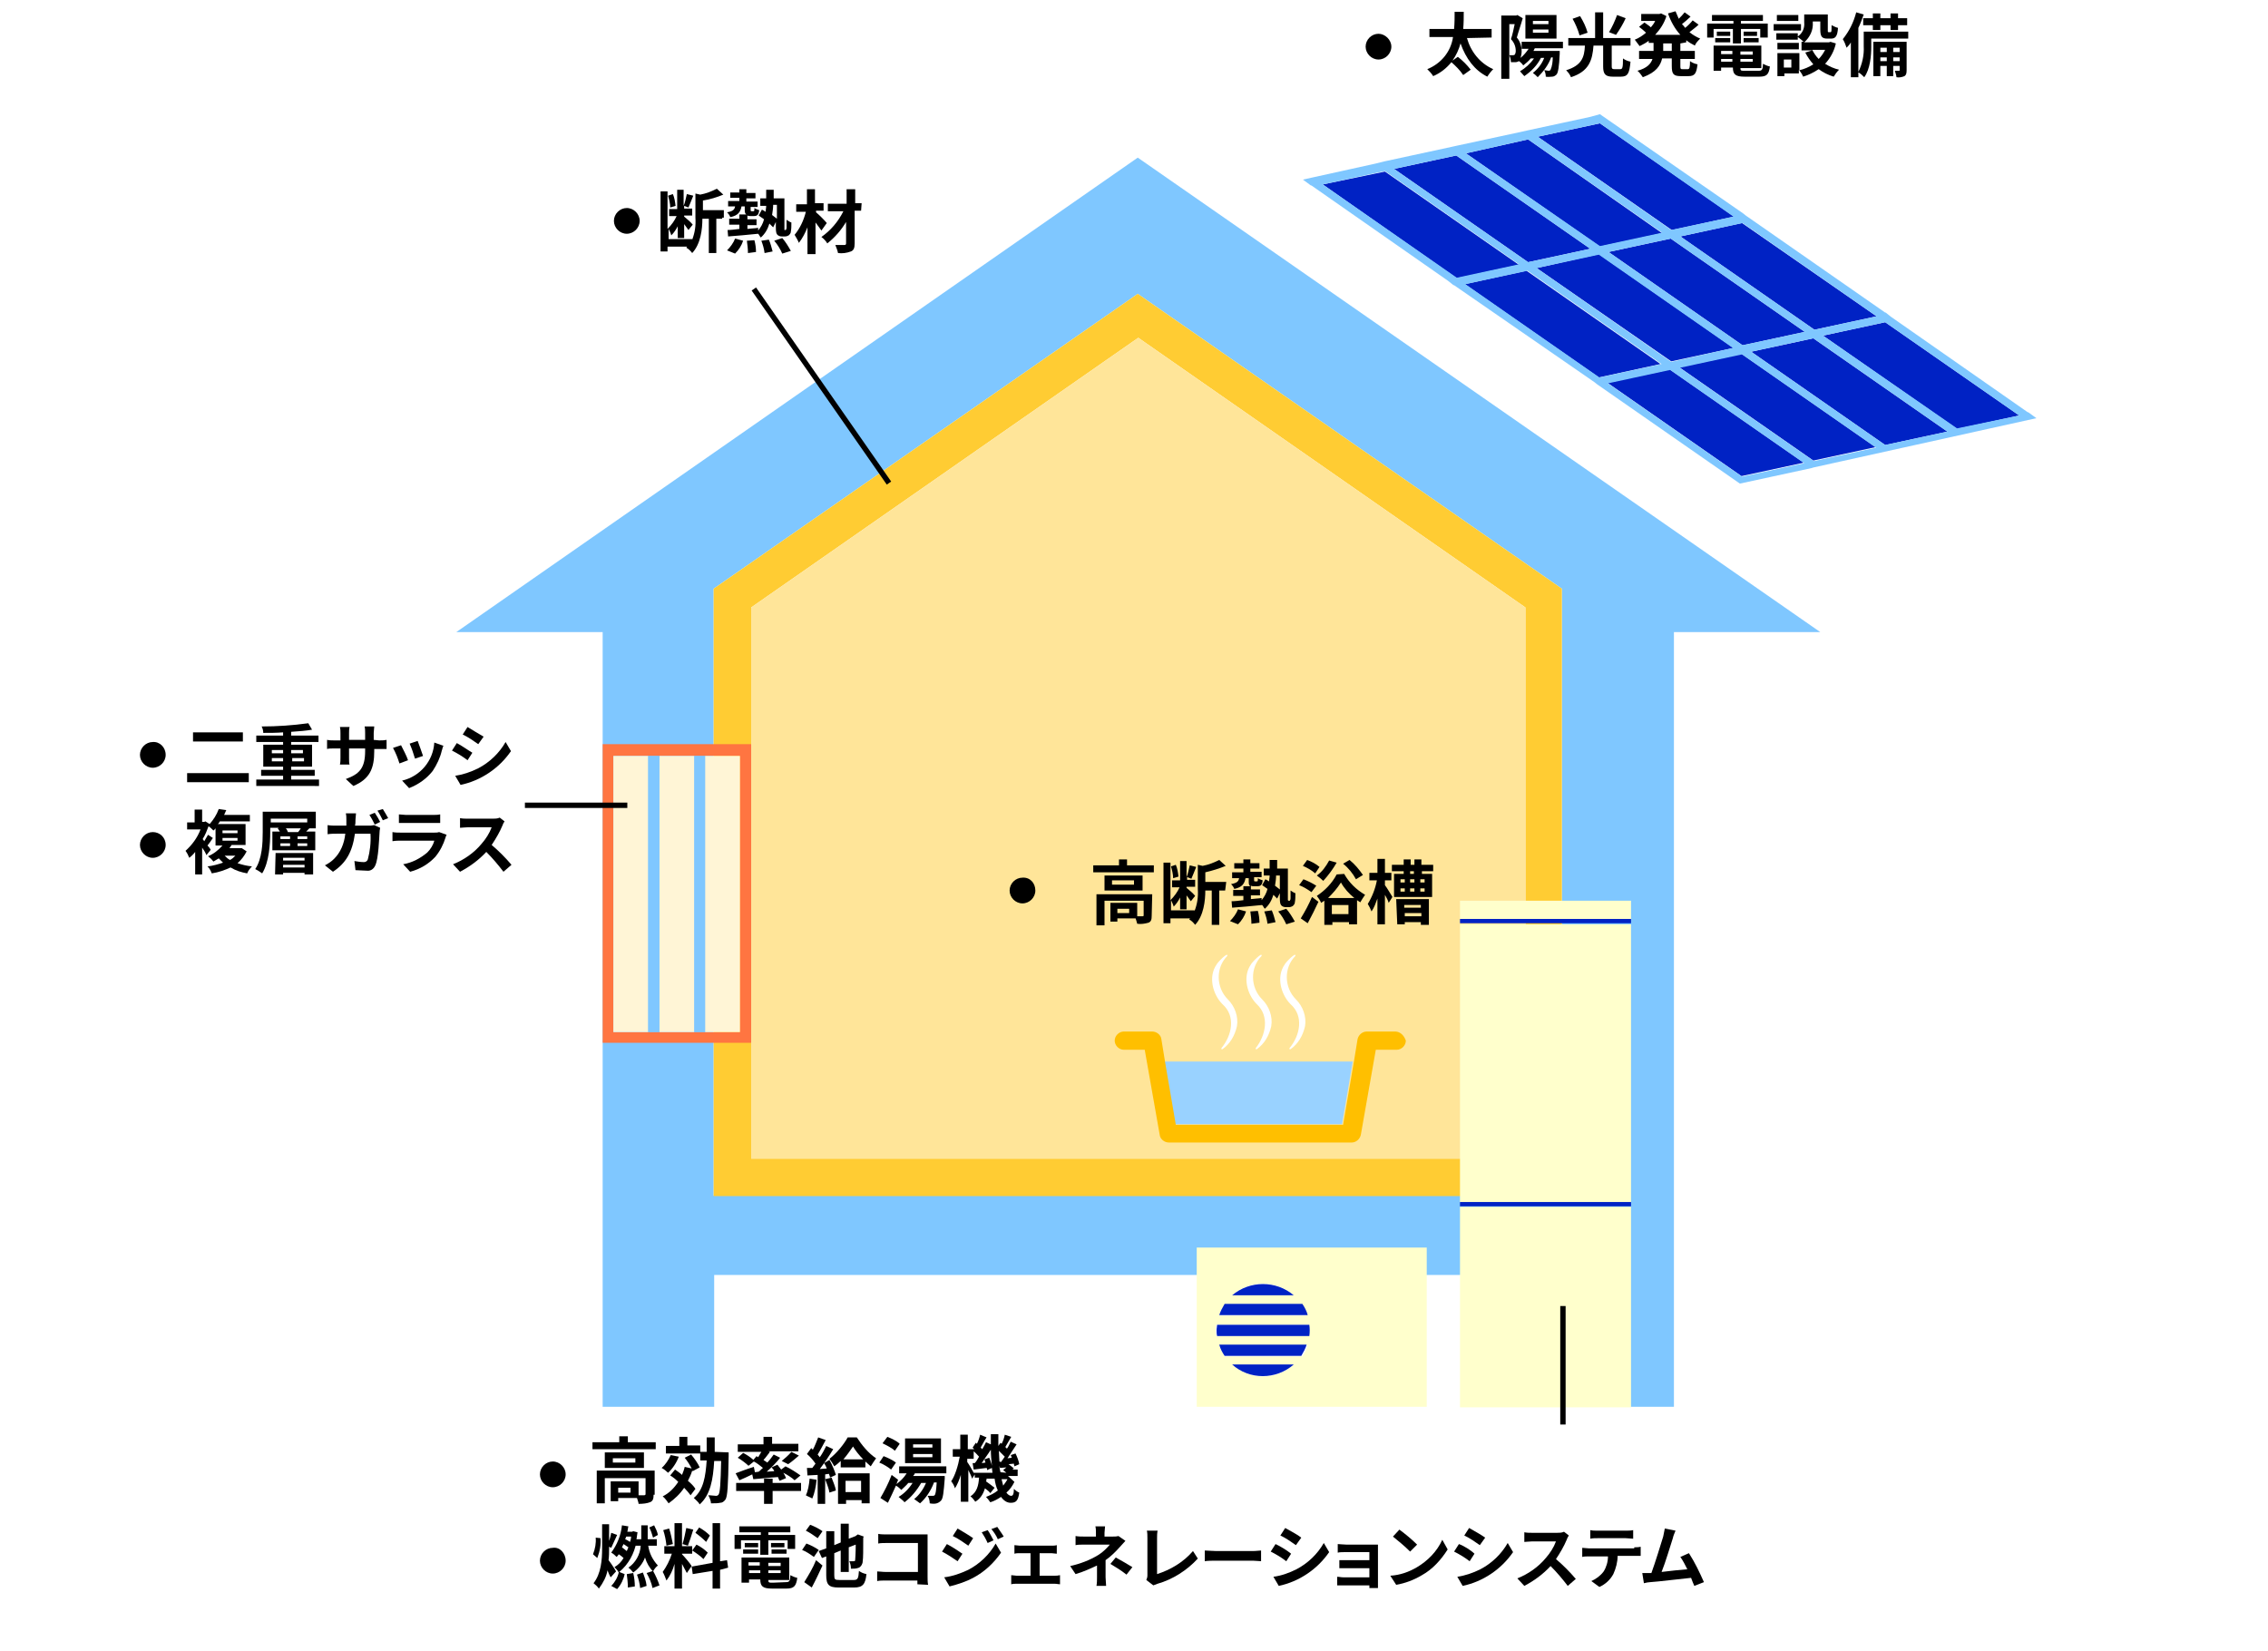 <?xml version="1.0" encoding="utf-8"?>
<!-- Generator: Adobe Illustrator 26.5.0, SVG Export Plug-In . SVG Version: 6.00 Build 0)  -->
<svg version="1.1" id="レイヤー_1" xmlns="http://www.w3.org/2000/svg" xmlns:xlink="http://www.w3.org/1999/xlink" x="0px"
	 y="0px" viewBox="0 0 423 308" style="enable-background:new 0 0 423 308;" xml:space="preserve">
<style type="text/css">
	.st0{fill:#FFFFFF;}
	.st1{fill:#7FC7FF;}
	.st2{fill:#FFCC33;}
	.st3{fill:#FFE599;}
	.st4{fill:#FF7541;}
	.st5{fill:#FFF5D6;}
	.st6{fill:#99D2FF;}
	.st7{clip-path:url(#SVGID_00000000928208638419750520000002329519006644655244_);}
	.st8{fill:#FFBF00;}
	.st9{fill:#FFFFCC;}
	.st10{fill:#0022C4;}
	.st11{clip-path:url(#SVGID_00000031172226378508407580000014452206148460864443_);}
	.st12{fill:none;stroke:#000000;stroke-miterlimit:10;}
</style>
<rect id="長方形_1133" y="0" class="st0" width="423" height="308"/>
<path id="パス_7406" class="st1" d="M212.2,29.4L85.1,117.9h27.3v144.5h20.8v-24.6h158.2v24.6h20.8V117.9h27.3L212.2,29.4z
	 M291.5,223H133.1V109.8l79.1-55l79.1,55V223H291.5z"/>
<path id="パス_7407" class="st2" d="M133.1,109.8v113.3h158.2V109.8l-79.1-55L133.1,109.8z M284.4,216.1H140.1V113.3L212.3,63
	l72.2,50.3v102.8H284.4z"/>
<path id="パス_7408" class="st3" d="M140.1,113.3v102.8h144.4V113.3L212.3,63L140.1,113.3z"/>
<path id="パス_7409" class="st4" d="M112.4,194.5h27.7v-55.7h-27.7C112.4,138.8,112.4,194.5,112.4,194.5z M138,192.5h-23.6V141
	H138V192.5z"/>
<rect id="長方形_1120" x="123" y="141" class="st5" width="6.5" height="51.5"/>
<rect id="長方形_1121" x="114.4" y="141" class="st5" width="6.5" height="51.5"/>
<rect id="長方形_1122" x="131.5" y="141" class="st5" width="6.5" height="51.5"/>
<rect id="長方形_1123" x="129.5" y="141" class="st1" width="2" height="51.5"/>
<rect id="長方形_1124" x="120.9" y="141" class="st1" width="2" height="51.5"/>
<path id="パス_7410" class="st6" d="M250.3,209.7l2-11.7H217l2,11.7H250.3z"/>
<g id="グループ_1527">
	<g>
		<g>
			<g>
				<defs>
					<rect id="SVGID_1_" x="26" y="2.3" width="353.9" height="286.2"/>
				</defs>
				<clipPath id="SVGID_00000087407544242204825860000015223534070631203201_">
					<use xlink:href="#SVGID_1_"  style="overflow:visible;"/>
				</clipPath>
				<g id="グループ_1526" style="clip-path:url(#SVGID_00000087407544242204825860000015223534070631203201_);">
					<path id="パス_7411" class="st8" d="M260.2,192.4h-5.3c-0.8,0-1.5,0.6-1.7,1.4l-0.7,4.3l-2,11.7h-31.2l-2-11.7l-0.7-4.3
						c-0.1-0.8-0.9-1.4-1.7-1.4h-5.3c-0.9,0-1.7,0.8-1.7,1.7s0.8,1.7,1.7,1.7l0,0h3.9l2.8,15.9c0.1,0.8,0.9,1.4,1.7,1.4h34.1
						c0.8,0,1.5-0.6,1.7-1.4l2.8-15.9h3.9c0.9,0,1.7-0.8,1.7-1.7C261.9,193.2,261.2,192.4,260.2,192.4L260.2,192.4"/>
					<path id="パス_7412" class="st0" d="M227.8,195.5c0,0.1,0,0.2,0,0.2c0.1,0,0.1,0,0.2,0c1.4-1,2.3-2.5,2.7-4.3
						c0.3-1.8-0.4-3.7-1.7-5c-2.2-2.2-2.3-5.9-0.1-8.1c0.2-0.9-1.9,1.3-2,1.6c-1.6,2.3-0.7,5.6,1.1,7.4
						C230.5,189.5,229.8,193.1,227.8,195.5"/>
					<path id="パス_7413" class="st0" d="M234.2,195.5c0,0.1,0,0.2,0,0.2c0.1,0,0.1,0,0.2,0c1.4-1,2.3-2.5,2.7-4.3
						c0.3-1.8-0.4-3.7-1.7-5c-2.2-2.2-2.3-5.9-0.1-8.1c0.2-0.9-1.9,1.3-2,1.6c-1.6,2.3-0.7,5.6,1.1,7.4
						C236.8,189.5,236.1,193.1,234.2,195.5"/>
					<path id="パス_7414" class="st0" d="M240.5,195.5c0,0.1,0,0.2,0,0.2c0.1,0,0.1,0,0.2,0c1.4-1,2.3-2.5,2.7-4.3
						c0.3-1.8-0.4-3.7-1.7-5c-2.2-2.2-2.3-5.9-0.1-8.1c0.2-0.9-1.9,1.3-2,1.6c-1.6,2.3-0.7,5.6,1.1,7.4
						C243.2,189.5,242.5,193.1,240.5,195.5"/>
				</g>
			</g>
		</g>
	</g>
</g>
<rect id="長方形_1126" x="272.3" y="172.4" class="st9" width="31.9" height="51.9"/>
<rect id="長方形_1127" x="272.3" y="168" class="st9" width="31.9" height="3.5"/>
<rect id="長方形_1128" x="272.3" y="225.1" class="st9" width="31.9" height="37.4"/>
<rect id="長方形_1129" x="272.3" y="224.2" class="st10" width="31.9" height="0.8"/>
<rect id="長方形_1130" x="272.3" y="171.4" class="st10" width="31.9" height="0.8"/>
<g id="グループ_1529">
	<g>
		<g>
			<g>
				<defs>
					<rect id="SVGID_00000174579523440517347710000004288568023305039545_" x="26" y="2.3" width="353.9" height="286.2"/>
				</defs>
				<clipPath id="SVGID_00000154400987656490847190000009711700006376086148_">
					<use xlink:href="#SVGID_00000174579523440517347710000004288568023305039545_"  style="overflow:visible;"/>
				</clipPath>
				<g id="グループ_1528" style="clip-path:url(#SVGID_00000154400987656490847190000009711700006376086148_);">
					<path id="パス_7415" class="st9" d="M223.2,262.4h42.9v-29.7h-42.9L223.2,262.4L223.2,262.4z M244.1,248.1
						c0,0.4,0,0.7-0.1,1.1h-17.2c-0.1-0.7-0.1-1.4,0-2.1H244C244.1,247.4,244.1,247.7,244.1,248.1 M228.4,253
						c-0.4-0.7-0.8-1.4-1-2.1h16.5c-0.2,0.8-0.6,1.5-1,2.1H228.4z M227.4,245.4c0.2-0.8,0.6-1.5,1-2.1h14.3c0.4,0.7,0.8,1.4,1,2.1
						H227.4z M229.8,241.6c3.2-2.9,8.2-2.9,11.5,0H229.8z M229.8,254.5h11.5C238,257.5,233.1,257.5,229.8,254.5"/>
					<path id="パス_7416" class="st10" d="M229.8,254.5c3.2,2.9,8.2,2.9,11.5,0H229.8z"/>
					<path id="パス_7417" class="st10" d="M228.4,243.2c-0.4,0.7-0.8,1.4-1,2.1h16.5c-0.2-0.8-0.6-1.5-1-2.1H228.4z"/>
					<path id="パス_7418" class="st10" d="M227.4,250.8c0.2,0.8,0.6,1.5,1,2.1h14.3c0.4-0.7,0.8-1.4,1-2.1H227.4L227.4,250.8z"/>
					<path id="パス_7419" class="st10" d="M229.8,241.6h11.5C238,238.8,233.1,238.8,229.8,241.6"/>
					<path id="パス_7420" class="st10" d="M226.9,248.1c0,0.4,0,0.7,0.1,1.1h17.2c0.1-0.7,0.1-1.4,0-2.1H227
						C227,247.4,226.9,247.7,226.9,248.1"/>
				</g>
			</g>
		</g>
	</g>
</g>
<path id="パス_7421" class="st10" d="M340,62.6L365,80l11.6-2.5l-25-17.4L340,62.6z"/>
<path id="パス_7422" class="st10" d="M300,47l25,17.4l11.6-2.5l-25-17.4L300,47z"/>
<path id="パス_7423" class="st10" d="M313.4,44.1l25,17.4L350,59l-25.1-17.4L313.4,44.1z"/>
<path id="パス_7424" class="st10" d="M311.7,67.4l11.6-2.5l-25.1-17.5L286.6,50L311.7,67.4z"/>
<path id="パス_7425" class="st10" d="M286.8,25.5l25,17.4l11.6-2.5l-25-17.4L286.8,25.5z"/>
<path id="パス_7426" class="st10" d="M326.6,65.6l25,17.4l11.6-2.5l-25-17.4L326.6,65.6z"/>
<path id="パス_7427" class="st10" d="M324.8,66l-11.6,2.5l25,17.4l11.6-2.5L324.8,66z"/>
<path id="パス_7428" class="st10" d="M273.4,28.6l25,17.4l11.6-2.5L285,26L273.4,28.6z"/>
<path id="パス_7429" class="st10" d="M336.4,86.3l-25-17.4l-11.6,2.5l25,17.4L336.4,86.3z"/>
<path id="パス_7430" class="st10" d="M309.7,67.9l-25-17.4L273.2,53l25,17.4L309.7,67.9z"/>
<path id="パス_7431" class="st10" d="M271.7,51.9l11.6-2.5l-25-17.4l-11.6,2.4L271.7,51.9z"/>
<path id="パス_7432" class="st10" d="M285,48.9l11.6-2.5l-25-17.4L260,31.5L285,48.9z"/>
<path id="パス_7433" class="st1" d="M299.9,71.5l11.6-2.5l25,17.4l-11.6,2.5L299.9,71.5z M313.3,68.6l11.6-2.5l25,17.4L338.3,86
	L313.3,68.6z M326.6,65.6l11.6-2.5l25,17.4L351.6,83L326.6,65.6z M340,62.6l11.6-2.5l25,17.4L365,79.9L340,62.6z M273.3,53l11.6-2.5
	l25,17.4l-11.6,2.5L273.3,53z M286.6,50l11.6-2.5l25,17.4l-11.5,2.6L286.6,50z M300,47l11.6-2.5l25,17.4L325,64.4L300,47z
	 M313.4,44.1l11.6-2.5L350,59l-11.6,2.5L313.4,44.1z M246.7,34.4l11.6-2.5l25,17.4l-11.6,2.5L246.7,34.4z M260,31.5l11.6-2.5
	l25,17.4L285,48.9L260,31.5z M273.4,28.6L285,26l25,17.4l-11.6,2.5L273.4,28.6z M286.8,25.5l11.6-2.5l24.9,17.4l0,0l-11.6,2.5
	L286.8,25.5z M296.6,21.8L285,24.3l-1.8,0.4l-11.6,2.5l-0.9,0.2l-12.5,2.7l0,0l-1.6,0.4l-11.8,2.6l0,0l-1.8,0.4l1.5,1.1h0.1
	l25.5,17.8l1,0.8h0.1l26.2,18.1l0.5,0.4l0,0l26.6,18.5l13.4-2.9l0.3-0.1l41.6-9.2l-1.5-1.1h-0.1l-25.5-17.8l-1-0.8h-0.1l-26-18.1
	l-0.5-0.4l0,0l-26.7-18.5L296.6,21.8z"/>
<g id="グループ_1531">
	<g>
		<g id="グループ_1530">
			<path id="パス_7434" d="M215.2,161.4v1.3h-11.3v-1.3h4.8v-1.1h1.5v1.1H215.2z M214.8,170.8c0,0.7-0.1,1.1-0.6,1.3
				c-0.7,0.2-1.4,0.3-2.1,0.2c-0.1-0.4-0.2-0.7-0.3-1h-3.4v0.6h-1.3v-3.5h5v2.5c0.4,0,0.8,0,1,0s0.2-0.1,0.2-0.2V168H206v4.6h-1.5
				v-5.8h10.4L214.8,170.8z M213.1,166.1H206v-2.8h7.1V166.1z M211.5,164.2h-4.1v0.8h4.1V164.2z M210.6,169.5h-2.2v0.8h2.2V169.5z"
				/>
			<path id="パス_7435" d="M228.5,166.1h-1.1v6.4H226v-6.4h-1.2c0,1.9-0.3,4.7-1.9,6.4c-0.3-0.4-0.7-0.8-1.1-1
				c0.1-0.1,0.1-0.2,0.2-0.2h-3.7v0.9H217v-11.3h1.3v7c0.7-0.7,1.3-1.5,1.7-2.4h-1.4v-1.3h1.5v-3.6h1.2v3c0.3-0.7,0.4-1.4,0.6-2.2
				l1.2,0.3c-0.3,0.8-0.7,1.7-0.9,2.2l-0.8-0.3v0.5h1.5v1.3h-1.6v0.2c0.4,0.3,1.4,1.2,1.6,1.5l-0.8,1c-0.2-0.3-0.5-0.7-0.8-1.1v2.6
				h-1.2v-2.2c-0.3,0.6-0.7,1.2-1.2,1.7c-0.1-0.4-0.3-0.8-0.5-1.2v1.9h4.4v0.1c0.5-1.3,0.7-2.6,0.6-4.1v-4.5l0.9,0.2
				c1.1-0.2,2.1-0.6,3.1-1.1l1.2,1.1c-1.2,0.5-2.5,0.9-3.8,1.2v1.8h3.9L228.5,166.1z M218.8,163.8c0-0.7-0.2-1.5-0.4-2.2l0.9-0.3
				c0.3,0.7,0.4,1.4,0.5,2.2L218.8,163.8z"/>
			<path id="パス_7436" d="M240.5,168c0.1,0,0.1,0,0.1-0.1c0.1-0.1,0.1-0.3,0.1-0.4c0-0.2,0-0.8,0-1.4c0.3,0.2,0.6,0.4,0.9,0.5
				c0,0.6,0,1.2-0.1,1.7c0,0.3-0.2,0.5-0.4,0.7c-0.2,0.1-0.4,0.2-0.7,0.2h-0.6c-0.3,0-0.6-0.1-0.8-0.3s-0.3-0.5-0.3-1.4v-0.9l-0.5,1
				c-0.2-0.2-0.5-0.5-0.7-0.7c-0.3,1-0.8,1.9-1.6,2.6c-0.2-0.2-0.3-0.5-0.5-0.7l0,0c-2,0.2-4.1,0.4-5.6,0.5l-0.1-1.2
				c0.6,0,1.4-0.1,2.2-0.2v-0.8H230V166h1.9v-0.7h1.3c-0.3-0.2-0.3-0.5-0.3-1v-0.5h-0.6c-0.2,1-0.6,1.7-2.1,2
				c-0.1-0.3-0.3-0.6-0.6-0.9c1.1-0.2,1.4-0.5,1.5-1.1h-1.3v-1.1h2.1V162h-1.7v-1h1.7v-0.7h1.3v0.7h1.7v1h-1.7v0.6h2.1v1h-1.4v0.5
				c0,0.2,0,0.3,0.2,0.3h0.3c0.2,0,0.2-0.1,0.2-0.6c0.3,0.2,0.6,0.3,0.9,0.4c-0.1,0.9-0.4,1.1-1,1.1h-0.6c-0.2,0-0.4,0-0.6-0.1v0.7
				h1.7v1.1h-1.7v0.7c0.7-0.1,1.4-0.1,2-0.2v0.4c0.5-0.6,0.9-1.3,1.1-2.1c-0.3-0.2-0.7-0.5-1-0.7l0.6-1.1c0.2,0.1,0.4,0.2,0.7,0.4
				c0-0.4,0.1-0.7,0.1-1.1h-1.1V162h1.1c0-0.5,0-1.1,0-1.6h1.4c0,0.6,0,1.1,0,1.6h2v5.4c0,0.2,0,0.3,0,0.5l0.1,0.1H240.5z
				 M229.4,171.8c0.6-0.6,1.2-1.4,1.5-2.2l1.5,0.4c-0.3,0.9-0.8,1.7-1.5,2.4L229.4,171.8z M234.6,169.9c0.2,0.7,0.3,1.5,0.3,2.2
				l-1.5,0.2c0-0.8-0.1-1.5-0.2-2.3L234.6,169.9z M237.2,169.8c0.3,0.7,0.5,1.4,0.7,2.2l-1.5,0.3c-0.1-0.8-0.3-1.5-0.6-2.3
				L237.2,169.8z M238,163.3c0,0.6-0.1,1.3-0.2,1.9c0.3,0.2,0.6,0.5,0.9,0.7v-2.6L238,163.3L238,163.3z M239.9,169.5
				c0.6,0.7,1.1,1.5,1.6,2.4l-1.6,0.5c-0.4-0.9-0.9-1.7-1.5-2.4L239.9,169.5z"/>
			<path id="パス_7437" d="M244.6,166.4c-0.7-0.5-1.5-1-2.3-1.3l0.8-1.1c0.8,0.3,1.6,0.7,2.4,1.2L244.6,166.4z M242.6,171.3
				c0.8-1.3,1.5-2.6,2.1-4l1.2,0.9c-0.6,1.3-1.3,2.7-2,4L242.6,171.3z M245.3,162.9c-0.7-0.6-1.4-1-2.3-1.4l0.8-1.1
				c0.8,0.3,1.6,0.7,2.3,1.3L245.3,162.9z M249.3,160.9c-0.7,1.2-1.5,2.3-2.5,3.4c-0.4-0.4-0.8-0.7-1.2-1c1-0.7,1.7-1.7,2.3-2.8
				L249.3,160.9z M250.7,163c0.9,1.6,2.2,2.9,3.9,3.9c-0.3,0.4-0.6,0.9-0.9,1.4c-0.2-0.1-0.4-0.3-0.6-0.4v4.5h-1.5V172h-3.1v0.5H247
				V168c-0.2,0.1-0.4,0.3-0.6,0.4c-0.2-0.5-0.5-0.9-0.8-1.3c1.5-1,2.8-2.3,3.7-4L250.7,163z M252.6,167.5c-1-0.8-1.9-1.8-2.5-2.9
				c-0.7,1.1-1.5,2-2.4,2.9H252.6z M251.5,168.8h-3.1v1.7h3.1V168.8z M252.9,164c-0.6-1.1-1.4-2.1-2.4-2.9l1.2-0.7
				c1,0.8,1.8,1.8,2.5,2.8L252.9,164z"/>
			<path id="パス_7438" d="M258.3,165.1c0.4,0.5,1.2,1.9,1.4,2.2l-0.7,1.1c-0.1-0.4-0.4-1-0.7-1.5v5.5h-1.4v-4.8
				c-0.3,0.8-0.6,1.7-1.1,2.4c-0.2-0.5-0.4-0.9-0.7-1.4c0.8-1.3,1.4-2.8,1.7-4.4h-1.4v-1.4h1.5v-2.6h1.4v2.6h1.2v1.4h-1.2
				L258.3,165.1L258.3,165.1z M265.2,162.5v0.5h1.9v4.3H260V163h1.8v-0.5h-2.2v-1.2h2.2v-1h1.3v1h0.7v-1h1.3v1h2.2v1.2H265.2z
				 M260.4,167.7h6.1v4.8H265V172h-3v0.4h-1.4L260.4,167.7z M261.2,164.6h0.8V164h-0.8V164.6z M261.2,166.3h0.8v-0.6h-0.8V166.3z
				 M261.9,169.3h3.1v-0.5h-3.1V169.3z M265,170.3h-3v0.6h3.1v-0.6H265z M263,164.6h0.8V164H263V164.6z M263,166.3h0.8v-0.6H263
				V166.3z M263.7,162.5H263v0.5h0.7V162.5z M265.7,164h-0.8v0.6h0.8V164z M265.7,165.7h-0.8v0.6h0.8V165.7z"/>
			<path id="パス_7439" d="M110.6,289.9c0.4-1,0.6-2.1,0.5-3.1l0.9,0.1c0.1,1.2-0.1,2.4-0.6,3.7L110.6,289.9z M113.9,294.2
				c-0.2-0.3-0.4-0.8-0.6-1.3c-0.2,1.2-0.8,2.3-1.6,3.4c-0.3-0.4-0.6-0.7-1-1c1.4-1.8,1.6-4.3,1.6-6.5v-4.5h1.3v3.1
				c0.2-0.5,0.3-1,0.4-1.5l1.1,0.4c-0.4,0.8-0.8,1.8-1.1,2.4l-0.4-0.2v0.2c0,0.8,0,1.6-0.1,2.3c0.4,0.5,1.2,1.7,1.4,2.1L113.9,294.2
				z M118.7,287.6c-0.4,2.2-1.5,4.2-3.2,5.6l1,0.4c-0.2,1-0.7,2-1.4,2.8l-1.1-0.6c0.7-0.7,1.2-1.6,1.4-2.5l0,0
				c-0.2-0.4-0.5-0.7-0.8-1c0.7-0.4,1.3-1,1.7-1.7c-0.3-0.3-0.6-0.5-0.9-0.7c-0.1,0.2-0.2,0.3-0.4,0.5c-0.3-0.3-0.6-0.6-1-0.8
				c1.1-1.5,1.8-3.2,2-5.1l1.2,0.2c-0.1,0.3-0.1,0.7-0.2,1h0.9l0.2-0.1l0.8,0.2c-0.1,0.5-0.1,0.9-0.2,1.3h0.9v-2.6h1.2v2.6h1.7v1.2
				h-1.6c0.2,1.4,0.8,2.6,1.8,3.7c-0.4,0.3-0.7,0.7-0.9,1.1c-0.7-0.7-1.2-1.6-1.5-2.6c-0.4,1.1-1.2,2.1-2.2,2.8
				c-0.3-0.4-0.6-0.7-0.9-0.9c1.3-0.9,2.2-2.4,2.3-4.1h-1L118.7,287.6z M116.9,289.3c0.1-0.2,0.2-0.5,0.3-0.7
				c-0.3-0.2-0.6-0.4-0.9-0.6c-0.1,0.2-0.2,0.4-0.3,0.6C116.3,288.8,116.6,289.1,116.9,289.3 M116.8,286.6c-0.1,0.2-0.1,0.3-0.2,0.5
				c0.3,0.1,0.6,0.3,0.9,0.5c0.1-0.3,0.2-0.6,0.2-1H116.8z M118.1,293.4c0.2,0.8,0.3,1.7,0.3,2.5l-1.3,0.2c0-0.9-0.1-1.7-0.2-2.5
				L118.1,293.4z M119.9,293.3c0.3,0.8,0.6,1.6,0.7,2.5l-1.2,0.4c-0.1-0.9-0.3-1.7-0.6-2.5L119.9,293.3z M121.8,293
				c0.5,0.9,0.9,1.8,1.2,2.7l-1.3,0.5c-0.2-1-0.6-1.9-1.1-2.8L121.8,293z M121.8,286.8c-0.2-0.7-0.4-1.3-0.7-1.9l0.9-0.4
				c0.3,0.6,0.6,1.2,0.7,1.8L121.8,286.8z"/>
			<path id="パス_7440" d="M128.1,293.4c-0.3-0.6-0.6-1.1-0.9-1.7v4.6h-1.4v-4.6c-0.3,1.1-0.8,2.2-1.5,3.1
				c-0.2-0.5-0.4-1.1-0.7-1.6c0.7-1,1.3-2.1,1.7-3.4h-1.4v-1.4h1.9v-4.3h1.4v4.3h1.9v1.4h-1.9v0.1c0.4,0.4,1.6,1.8,1.8,2.2
				L128.1,293.4z M124.3,288.3c-0.1-1-0.3-2-0.6-2.9l1.1-0.3c0.3,0.9,0.5,1.9,0.7,2.9L124.3,288.3z M129.3,285.3c-0.3,1-0.7,2.2-1,3
				l-1-0.3c0.3-1,0.5-2,0.7-3L129.3,285.3z M134.3,292.8v3.5h-1.4V293l-3.7,0.6l-0.2-1.4l3.9-0.7v-7.4h1.4v7.1l1.3-0.2l0.2,1.4
				L134.3,292.8z M129.9,288.1c0.8,0.4,1.5,0.9,2.1,1.5l-0.8,1.2c-0.6-0.6-1.3-1.1-2.1-1.6L129.9,288.1z M131.7,287.6
				c-0.6-0.6-1.3-1.2-2-1.7l0.7-1c0.7,0.4,1.4,0.9,2,1.5L131.7,287.6z"/>
			<path id="パス_7441" d="M138.3,288.9H137v-2.6h4.9v-0.5h-4v-1.1h9.5v1.1h-4.1v0.5h5v2.6h-1.4v-1.6h-3.6v2.7h-1.5v-2.7h-3.6v1.6
				H138.3z M146.6,295.1c0.6,0,0.8-0.2,0.8-1.3c0.4,0.2,0.8,0.4,1.3,0.5c-0.2,1.5-0.6,2-2,2H144c-1.7,0-2.2-0.4-2.2-1.7l0,0h-2.1
				v0.6h-1.4v-4.7h8.9v4.2h-3.9l0,0c0,0.5,0.1,0.5,0.9,0.5L146.6,295.1z M138.6,289h2.8v0.8h-2.8V289z M141.4,288.6h-2.5v-0.8h2.5
				V288.6z M139.6,292h2.1v-0.6h-2.1V292z M141.8,292.9h-2.1v0.5h2.1V292.9z M145.6,291.5h-2.3v0.6h2.3V291.5z M145.6,292.9h-2.3
				v0.5h2.3V292.9z M146.3,288.6h-2.5v-0.8h2.5V288.6z M143.9,289h2.8v0.8h-2.8V289z"/>
			<path id="パス_7442" d="M151.8,290.4c-0.7-0.5-1.4-1-2.2-1.3l0.8-1.2c0.8,0.3,1.6,0.7,2.3,1.2L151.8,290.4z M150,295.1
				c0.8-1.3,1.6-2.6,2.2-4.1l1.2,1c-0.6,1.3-1.3,2.8-2,4.1L150,295.1z M152.5,286.9c-0.7-0.5-1.4-1-2.2-1.4l0.8-1.1
				c0.8,0.3,1.6,0.7,2.3,1.2L152.5,286.9z M159.2,294.7c0.8,0,0.9-0.3,1-1.7c0.4,0.3,0.9,0.5,1.4,0.6c-0.2,1.9-0.7,2.5-2.3,2.5h-2.9
				c-1.8,0-2.3-0.5-2.3-2.3v-3.5l-0.8,0.3l-0.6-1.3l1.4-0.5v-3.2h1.5v2.6l1.2-0.5v-3.5h1.5v2.8l1.3-0.5l0.1-0.1l0.3-0.2l1.1,0.4
				l-0.1,0.2c0,2.2,0,3.9-0.1,4.4c0,0.5-0.3,1-0.7,1.2c-0.5,0.2-1,0.2-1.5,0.2c0-0.5-0.1-1-0.3-1.4c0.3,0,0.6,0,0.8,0s0.3,0,0.3-0.3
				c0-0.2,0.1-1.1,0.1-2.8l-1.3,0.5v4.6h-1.5v-4l-1.2,0.5v4.1c0,0.8,0.1,0.9,1,0.9L159.2,294.7z"/>
			<path id="パス_7443" d="M171.1,295.5c0-0.2,0-0.4,0-0.7h-5.9c-0.5,0-1.2,0-1.6,0.1v-1.8c0.4,0,1,0.1,1.6,0.1h6v-5.4h-5.8
				c-0.5,0-1.2,0-1.6,0.1v-1.8c0.5,0.1,1.1,0.1,1.6,0.1h6.5c0.4,0,0.9,0,1.1,0c0,0.3,0,0.8,0,1.2v6.7c0,0.4,0,1.1,0.1,1.5
				L171.1,295.5z"/>
			<path id="パス_7444" d="M179.5,289.8l-0.9,1.4c-0.7-0.5-2.1-1.4-2.9-1.8l0.9-1.4C177.4,288.4,178.8,289.3,179.5,289.8
				 M180.6,292.8c2.1-1.1,3.9-2.8,5.1-4.9l1,1.7c-1.3,1.9-3.1,3.6-5.2,4.7c-1.3,0.7-2.8,1.2-4.4,1.6l-1-1.7
				C177.7,294,179.1,293.5,180.6,292.8 M181.5,286.9l-0.9,1.4c-0.7-0.5-2-1.4-2.9-1.8l0.9-1.4C179.3,285.5,180.8,286.4,181.5,286.9
				 M185.3,287.3l-1.1,0.5c-0.3-0.7-0.7-1.4-1.1-2l1.1-0.4C184.6,285.9,184.9,286.6,185.3,287.3 M187.2,286.6l-1.1,0.5
				c-0.3-0.7-0.7-1.3-1.2-1.9l1.1-0.4C186.3,285.3,186.8,285.9,187.2,286.6"/>
			<path id="パス_7445" d="M196.7,293.9c0.3,0,0.6,0,1-0.1v1.7c-0.3,0-0.6-0.1-1-0.1h-7.1c-0.3,0-0.7,0-1,0.1v-1.7
				c0.3,0,0.7,0.1,1,0.1h2.6v-4.2h-2c-0.3,0-0.7,0-1,0.1v-1.6c0.3,0,0.7,0.1,1,0.1h5.9c0.3,0,0.7,0,1-0.1v1.6c-0.3,0-0.7-0.1-1-0.1
				h-2.2v4.2H196.7z"/>
			<path id="パス_7446" d="M209.9,287.4c-0.3,0.3-0.7,0.8-1,1.1c-0.8,0.9-1.7,1.8-2.7,2.5c0,1,0,2.4,0,3.2c0,0.5,0.1,1.2,0.1,1.6
				h-1.8c0.1-0.5,0.1-1.1,0.1-1.6V292c-1.3,0.6-2.6,1.2-4,1.6l-1-1.5c1.8-0.4,3.7-1.1,5.3-2.1c0.8-0.5,1.5-1.2,2.1-1.9h-4.7
				c-0.5,0-1.3,0-1.7,0.1v-1.7c0.5,0.1,1.1,0.1,1.6,0.1h2.2v-0.7c0-0.4,0-0.8-0.1-1.2h1.8c0,0.4-0.1,0.8-0.1,1.2v0.7h1.5
				c0.4,0,0.7,0,1.1-0.1L209.9,287.4z M208.1,290.5c1.1,0.6,2.1,1.2,3.1,1.8l-1.1,1.4c-1-0.8-2-1.4-3-2L208.1,290.5z"/>
			<path id="パス_7447" d="M213.8,294.7c0.1-0.3,0.2-0.5,0.2-0.8v-7c0-0.5,0-1-0.1-1.4h2c-0.1,0.5-0.1,1-0.1,1.4v6.7
				c2.5-0.8,4.9-2.2,6.7-4.3l0.9,1.4c-2,2.2-4.7,3.9-7.5,4.7c-0.3,0.1-0.5,0.2-0.8,0.3L213.8,294.7z"/>
			<path id="パス_7448" d="M224.7,289.2c0.5,0,1.4,0.1,2.1,0.1h6.9c0.6,0,1.2-0.1,1.5-0.1v2c-0.3,0-1-0.1-1.5-0.1h-6.9
				c-0.7,0-1.6,0-2.1,0.1V289.2z"/>
			<path id="パス_7449" d="M240.8,289.8l-0.9,1.4c-0.9-0.7-1.9-1.3-2.9-1.8l0.9-1.4C238.6,288.3,240.1,289.2,240.8,289.8
				 M241.8,292.7c2.1-1.1,3.9-2.8,5.1-4.9l1,1.7c-2.2,3.2-5.6,5.5-9.4,6.3l-1-1.7C239,293.9,240.4,293.4,241.8,292.7 M242.7,286.8
				l-1,1.4c-0.7-0.5-2-1.4-2.9-1.8l0.9-1.4C240.6,285.5,242.1,286.3,242.7,286.8"/>
			<path id="パス_7450" d="M257,295.3c0,0.2,0,0.6,0,0.9h-1.6c0-0.1,0-0.3,0-0.5h-4.9c-0.4,0-0.9,0-1.1,0v-1.6
				c0.4,0,0.7,0.1,1.1,0.1h4.9v-1.7h-4.2c-0.5,0-1.1,0-1.4,0V291c0.3,0,0.9,0,1.4,0h4.2v-1.5h-4.3c-0.5,0-1.3,0-1.6,0.1V288
				c0.3,0,1.1,0.1,1.6,0.1h4.9c0.3,0,0.8,0,1,0c0,0.2,0,0.6,0,0.9V295.3z"/>
			<path id="パス_7451" d="M264.3,292.3c2-1.2,3.7-2.9,4.7-5.1l1,1.8c-1.2,1.9-2.8,3.7-4.8,4.8c-1.5,0.9-3.1,1.5-4.8,1.8l-1.1-1.7
				C261.1,293.8,262.8,293.2,264.3,292.3 M264.3,288.1l-1.3,1.3c-1-1-2.1-1.9-3.2-2.8l1.2-1.3C262.2,286.2,263.3,287.1,264.3,288.1"
				/>
			<path id="パス_7452" d="M275,289.8l-0.9,1.4c-0.9-0.7-1.9-1.3-2.9-1.8l0.9-1.4C273,288.3,274.4,289.2,275,289.8 M276.1,292.7
				c2.1-1.1,3.9-2.8,5.1-4.9l1,1.7c-2.2,3.2-5.6,5.5-9.4,6.3l-1-1.7C273.2,293.9,274.7,293.4,276.1,292.7 M277,286.8l-1,1.4
				c-0.7-0.5-2-1.4-2.9-1.8l0.9-1.4C274.9,285.5,276.3,286.3,277,286.8"/>
			<path id="パス_7453" d="M292.6,286.4c-0.2,0.3-0.3,0.5-0.4,0.8c-0.5,1.2-1.2,2.4-2,3.6c1.3,1.1,2.5,2.3,3.7,3.7l-1.5,1.3
				c-1-1.3-2-2.5-3.2-3.7c-1.4,1.5-3,2.7-4.9,3.7l-1.3-1.4c2-0.8,3.9-2.1,5.3-3.8c0.8-0.9,1.5-2,1.9-3.1h-4.4
				c-0.5,0-1.2,0.1-1.5,0.1v-1.8c0.5,0.1,1,0.1,1.5,0.1h4.6c0.4,0,0.9,0,1.3-0.2L292.6,286.4z"/>
			<path id="パス_7454" d="M304.8,288.6c0.4,0,0.8,0,1.2-0.1v1.7c-0.3,0-0.8,0-1.2,0h-3.1c0,1.1-0.3,2.3-0.8,3.4
				c-0.6,1.1-1.5,1.9-2.6,2.4l-1.5-1.1c0.9-0.4,1.7-1,2.3-1.8c0.5-0.8,0.8-1.8,0.8-2.8h-3.6c-0.4,0-0.9,0-1.2,0.1v-1.7
				c0.4,0,0.8,0.1,1.2,0.1h8.5L304.8,288.6L304.8,288.6z M298,286.9c-0.4,0-1,0-1.4,0.1v-1.6c0.4,0.1,0.9,0.1,1.4,0.1h5.2
				c0.5,0,0.9,0,1.4-0.1v1.6c-0.4,0-0.9-0.1-1.4-0.1H298z"/>
			<path id="パス_7455" d="M316,295.8c-0.2-0.4-0.4-1-0.6-1.5c-2.1,0.2-6,0.7-7.6,0.8c-0.3,0-0.8,0.1-1.2,0.2l-0.3-1.9
				c0.4,0,1,0,1.4,0h0.3c0.7-1.9,1.8-5.5,2.2-6.8c0.1-0.5,0.2-1,0.3-1.5l2,0.4c-0.2,0.5-0.4,0.9-0.5,1.4c-0.4,1.2-1.4,4.6-2.1,6.3
				c1.6-0.2,3.5-0.4,4.8-0.5c-0.4-0.8-0.8-1.6-1.3-2.3l1.6-0.7c1.1,1.7,2,3.6,2.8,5.4L316,295.8z"/>
			<path id="パス_7456" d="M273.6,7.1c0.7,2.5,2.4,4.7,4.9,5.8c-0.4,0.4-0.8,0.9-1.1,1.4c-2.4-1.2-4-3.4-5-6.2
				c-0.3,1.1-0.8,2.2-1.5,3.2l1-0.7c0.9,0.7,1.7,1.5,2.4,2.4l-1.4,1c-0.6-0.9-1.4-1.7-2.2-2.4c-0.9,1.1-2,2-3.4,2.6
				c-0.3-0.5-0.7-0.9-1.1-1.3c2.5-1,4.4-3.2,4.8-6h-4.4V5.4h4.6c0.1-1.1,0.1-2.2,0.1-3.2h1.7c0,1,0,2.1-0.1,3.2h5.3V7L273.6,7.1
				L273.6,7.1L273.6,7.1z"/>
			<path id="パス_7457" d="M286.3,8.9c-0.1,0.2-0.2,0.4-0.3,0.6h4.9V10c-0.1,2.4-0.3,3.6-0.6,3.9c-0.2,0.2-0.5,0.4-0.8,0.4
				c-0.4,0-0.8,0.1-1.2,0c0-0.4-0.1-0.9-0.3-1.2c0.4,0,0.6,0.1,0.8,0.1c0.1,0,0.3,0,0.4-0.2c0.3-0.7,0.4-1.5,0.4-2.3h-0.3
				c-0.5,1.4-1.4,2.6-2.5,3.7c-0.3-0.3-0.6-0.6-0.9-0.8c0.9-0.7,1.7-1.7,2.1-2.8h-0.6c-0.7,1.4-1.8,2.5-3.1,3.4
				c-0.3-0.3-0.5-0.6-0.8-0.9c1-0.6,1.9-1.4,2.6-2.4h-0.6c-0.4,0.5-0.9,0.9-1.4,1.3c-0.2-0.3-0.5-0.6-0.8-0.8
				c-0.2,0.1-0.4,0.2-0.7,0.2c-0.3,0-0.5,0-0.8,0c0-0.4-0.1-0.9-0.3-1.3c0.2,0,0.4,0,0.6,0c0.1,0,0.3,0,0.4-0.1s0.2-0.4,0.2-0.7
				c0-0.8-0.3-1.6-0.9-2.2c0.3-0.8,0.5-1.9,0.7-2.8h-1v10.2H280V2.9h2.8l0.2-0.1l1,0.6c-0.3,1.1-0.8,2.5-1.1,3.6
				c0.6,0.7,0.9,1.6,0.9,2.6c0,0.4-0.1,0.8-0.2,1.2c0.6-0.5,1.1-1.1,1.5-1.7h-1.3V7.8h7.7V9h-5.3L286.3,8.9L286.3,8.9z M290.3,7.2
				h-5.8V2.8h5.8V7.2z M288.8,3.9h-2.9v0.6h2.9V3.9z M288.8,5.5h-2.9v0.6h2.9V5.5z"/>
			<path id="パス_7458" d="M302.2,12.9c0.4,0,0.5-0.3,0.5-2c0.4,0.3,0.9,0.5,1.4,0.6c-0.2,2.2-0.5,2.8-1.8,2.8h-1.5
				c-1.4,0-1.8-0.5-1.8-1.9V8.5h-1.8c-0.2,2.7-0.8,4.8-4.2,5.9c-0.2-0.5-0.5-0.9-0.9-1.3c2.9-0.9,3.4-2.4,3.5-4.6h-3.1V7.1h5V2.3
				h1.5v4.8h5.1v1.4h-3.5v3.9c0,0.4,0.1,0.5,0.5,0.5H302.2z M294.6,6.6c-0.3-1.1-0.8-2.2-1.3-3.1l1.4-0.5c0.6,1,1.1,2,1.4,3.1
				L294.6,6.6z M303.2,3.4c-0.5,1.1-1.1,2.1-1.8,3.1L300.1,6c0.6-1,1.1-2.1,1.5-3.2L303.2,3.4z"/>
			<path id="パス_7459" d="M313.4,8.1v1.4h2.7V11h-2.7v1.4c0,0.5,0.1,0.5,0.4,0.5h1c0.3,0,0.4-0.3,0.4-1.5
				c0.4,0.3,0.9,0.5,1.4,0.6c-0.2,1.7-0.5,2.2-1.7,2.2h-1.4c-1.4,0-1.7-0.4-1.7-1.9v-1.4H310c-0.3,1.3-1.1,2.6-3.6,3.5
				c-0.3-0.4-0.6-0.9-1-1.2c1.8-0.5,2.5-1.3,2.8-2.2h-2.5V9.5h2.7V8h-0.9V7.6c-0.5,0.4-1.1,0.7-1.7,1c-0.3-0.4-0.6-0.8-0.9-1.2
				c0.8-0.3,1.5-0.8,2.1-1.3c-0.4-0.4-0.8-0.7-1.3-1.1l1-0.8c0.4,0.3,0.9,0.6,1.2,0.9c0.3-0.4,0.6-0.7,0.8-1.2h-2.6V2.6h3.4l0.3-0.1
				l1,0.5c-0.4,1.3-1.1,2.4-2.1,3.5h4.7c-1-1.1-1.8-2.5-2.3-4l1.4-0.4c0.2,0.5,0.4,0.9,0.6,1.4c0.4-0.4,0.8-0.8,1.1-1.2l1.1,0.8
				c-0.5,0.5-1.1,1-1.6,1.4c0.2,0.2,0.4,0.4,0.6,0.7c0.5-0.4,1-0.9,1.4-1.4l1.1,0.8c-0.5,0.5-1.1,0.9-1.7,1.4c0.6,0.5,1.3,0.9,2,1.2
				c-0.4,0.4-0.8,0.8-1,1.3c-0.6-0.3-1.1-0.6-1.6-1v0.4L313.4,8.1z M311.8,8.1h-1.6v1.4h1.6V8.1z"/>
			<path id="パス_7460" d="M319.7,7h-1.3V4.4h4.9V3.9h-4V2.8h9.5v1.1h-4.1v0.5h5V7h-1.4V5.4h-3.6v2.7h-1.5V5.4h-3.6V7H319.7z
				 M328,13.2c0.6,0,0.8-0.2,0.8-1.3c0.4,0.2,0.8,0.4,1.3,0.5c-0.2,1.5-0.6,1.9-2,1.9h-2.7c-1.7,0-2.2-0.4-2.2-1.7l0,0H321v0.6h-1.4
				V8.5h8.9v4.2h-3.9l0,0c0,0.5,0.1,0.5,0.9,0.5H328z M319.9,7.1h2.8v0.8h-2.8V7.1z M322.7,6.7h-2.5V5.9h2.5V6.7z M321,10.1h2.1V9.5
				H321V10.1z M323.1,11H321v0.5h2.1V11z M326.9,9.6h-2.3v0.6h2.3V9.6z M326.9,11h-2.3v0.5h2.3V11z M327.7,6.7h-2.5V5.9h2.5V6.7z
				 M325.2,7.1h2.8v0.8h-2.8V7.1z"/>
			<path id="パス_7461" d="M335.9,5.7h-5.1V4.5h5.1V5.7z M342.4,8.1c-0.3,1.4-1,2.7-2,3.8c0.8,0.5,1.7,0.9,2.6,1.1
				c-0.4,0.4-0.7,0.8-1,1.3c-1-0.3-2-0.8-2.8-1.4c-0.9,0.6-1.9,1.1-2.9,1.4c-0.2-0.5-0.5-0.9-0.8-1.3v0.7h-2.7v0.5h-1.3V9.9h4.1v3.2
				c0.9-0.2,1.8-0.6,2.6-1.1c-0.6-0.7-1.1-1.4-1.5-2.2l1.3-0.4h-2V7.8h0.4c-0.3-0.3-0.7-0.6-1.1-0.9v0.5h-4V6.2h4v0.6
				c0.9-0.6,1.3-1.6,1.2-2.6V2.7h4.4v2.9c0,0.4,0,0.4,0.2,0.4h0.3c0.2,0,0.2-0.2,0.2-1.3c0.4,0.2,0.8,0.4,1.2,0.5
				c-0.1,1.6-0.5,2-1.3,2h-0.7c-1,0-1.3-0.4-1.3-1.7V4h-1.4v0.2c0.1,1.4-0.5,2.7-1.6,3.7h4.6l0.3-0.1L342.4,8.1z M335.5,9.2h-4V8h4
				V9.2z M335.4,3.9h-4V2.8h4V3.9z M334.1,11.1h-1.4v1.5h1.4V11.1z M338,9.3c0.3,0.6,0.7,1.2,1.2,1.7c0.5-0.5,0.9-1.1,1.2-1.7H338z"
				/>
			<path id="パス_7462" d="M355.9,7.2H349v1.5c0,1.7-0.2,4.2-1.3,5.7c-0.3-0.3-0.7-0.7-1.1-0.9v0.9h-1.4V7.9
				c-0.2,0.4-0.5,0.7-0.8,1c-0.2-0.6-0.4-1.1-0.7-1.6c1.2-1.5,2-3.1,2.5-5l1.4,0.4c-0.3,0.8-0.6,1.7-1,2.5v8.2
				c0.7-1.4,1.1-3.1,1-4.8V5.9h8.3V7.2z M349.3,3.4V2.5h1.4v0.9h1.9V2.5h1.4v0.9h1.7v1.3H354v0.9h-1.4V4.7h-1.9v0.9h-1.4V4.7h-1.8
				V3.4H349.3z M355.6,13.1c0,0.6-0.1,0.9-0.4,1.1c-0.5,0.2-1,0.3-1.5,0.2c0-0.4-0.2-0.8-0.3-1.2c0.3,0,0.5,0,0.8,0
				c0.1,0,0.1,0,0.1-0.2v-0.7h-1.2v1.9h-1.2v-1.9h-1.2v1.9h-1.3V7.8h6.2V13.1z M350.7,9.7h1.2V8.9h-1.2V9.7z M351.9,10.7h-1.2v0.7
				h1.2V10.7z M353.1,9.7h1.2V8.9h-1.2V9.7z M354.3,10.7h-1.2v0.7h1.2V10.7z"/>
			<path id="パス_7463" d="M134.7,40.8h-1.1v6.4h-1.4v-6.4H131c0,1.9-0.3,4.7-1.9,6.4c-0.3-0.4-0.7-0.8-1.1-1
				c0.1-0.1,0.1-0.2,0.2-0.2h-3.7v0.9h-1.3V35.7h1.3v7c0.7-0.7,1.3-1.5,1.7-2.4h-1.4V39h1.5v-3.6h1.2v3c0.3-0.7,0.4-1.4,0.6-2.2
				l1.2,0.3c-0.3,0.8-0.7,1.7-0.9,2.2l-0.8-0.3v0.5h1.5v1.3h-1.5v0.2c0.4,0.3,1.4,1.2,1.6,1.5l-0.8,1c-0.2-0.3-0.5-0.7-0.8-1.1v2.6
				h-1.2v-2.2c-0.3,0.6-0.7,1.2-1.2,1.7c-0.1-0.4-0.3-0.8-0.5-1.2v1.9h4.4v0.1c0.5-1.3,0.7-2.6,0.6-4.1v-4.5l0.9,0.2
				c1.1-0.2,2.1-0.6,3.1-1.1l1.2,1.1c-1.2,0.5-2.5,0.9-3.8,1.1v1.8h3.9v1.4h-0.3V40.8z M125,38.7c0-0.7-0.2-1.5-0.4-2.2l0.9-0.3
				c0.3,0.7,0.4,1.4,0.5,2.2L125,38.7z"/>
			<path id="パス_7464" d="M146.5,42.9c0.1,0,0.1,0,0.1-0.1c0.1-0.1,0.1-0.3,0.1-0.4c0-0.2,0-0.8,0-1.4c0.3,0.2,0.6,0.4,0.9,0.5
				c0,0.6,0,1.2-0.1,1.7c0,0.3-0.2,0.5-0.4,0.7c-0.2,0.1-0.4,0.2-0.7,0.2h-0.6c-0.3,0-0.6-0.1-0.8-0.3s-0.3-0.5-0.3-1.4v-1l-0.5,1
				c-0.2-0.2-0.5-0.5-0.7-0.7c-0.3,1-0.8,1.9-1.6,2.6c-0.2-0.2-0.3-0.5-0.5-0.7l0,0c-2,0.2-4.1,0.4-5.6,0.5l-0.1-1.2
				c0.6,0,1.4-0.1,2.2-0.2v-0.8H136v-1.1h1.9V40h1.3c-0.3-0.2-0.3-0.5-0.3-1v-0.5h-0.6c-0.2,1-0.6,1.7-2.1,2
				c-0.1-0.3-0.3-0.6-0.6-0.9c1.1-0.2,1.4-0.5,1.5-1.1h-1.3v-1h2.1v-0.6h-1.7v-1h1.7v-0.6h1.3V36h1.7v1h-1.7v0.6h2.1v1H140v0.5
				c0,0.2,0,0.3,0.2,0.3h0.3c0.2,0,0.2-0.1,0.2-0.6c0.3,0.2,0.6,0.3,0.9,0.4c-0.1,0.9-0.4,1.1-1,1.1H140c-0.2,0-0.4,0-0.6-0.1v0.7
				h1.7V42h-1.7v0.7c0.7-0.1,1.4-0.1,2-0.2V43c0.5-0.6,0.9-1.3,1.1-2.1c-0.3-0.2-0.7-0.5-1-0.7l0.6-1.1c0.2,0.1,0.4,0.2,0.7,0.4
				c0-0.4,0.1-0.7,0.1-1.1h-1.1V37h1.1c0-0.5,0-1.1,0-1.6h1.4c0,0.6,0,1.1,0,1.6h2v5.4c0,0.2,0,0.3,0,0.5H146.5L146.5,42.9
				L146.5,42.9z M135.6,46.7c0.6-0.6,1.2-1.4,1.5-2.2l1.5,0.4c-0.3,0.9-0.8,1.7-1.5,2.4L135.6,46.7z M140.7,44.8
				c0.2,0.7,0.3,1.5,0.3,2.2l-1.5,0.2c0-0.8-0.1-1.5-0.2-2.3L140.7,44.8z M143.4,44.7c0.3,0.7,0.5,1.4,0.7,2.2l-1.5,0.3
				c-0.1-0.8-0.3-1.5-0.6-2.3L143.4,44.7z M144.2,38.2c0,0.6-0.1,1.3-0.2,1.9c0.3,0.2,0.6,0.5,0.9,0.7v-2.6
				C144.9,38.2,144.2,38.2,144.2,38.2z M145.9,44.4c0.6,0.7,1.1,1.5,1.6,2.4l-1.6,0.5c-0.4-0.9-0.9-1.7-1.5-2.4L145.9,44.4z"/>
			<path id="パス_7465" d="M153.2,43c-0.3-0.4-0.7-1-1.1-1.5v5.9h-1.5v-5c-0.4,1-0.9,2-1.6,2.9c-0.2-0.5-0.5-1-0.8-1.5
				c1-1.2,1.7-2.7,2.1-4.3h-1.8v-1.4h2v-2.8h1.5v2.6h1.6v1.4h-1.4v0.3c0.5,0.4,1.7,1.6,2,2L153.2,43z M160.6,39.3h-1.2v6.1
				c0,0.9-0.2,1.3-0.7,1.5c-0.8,0.3-1.6,0.4-2.4,0.3c-0.1-0.5-0.3-1-0.5-1.5c0.7,0,1.5,0,1.7,0s0.3-0.1,0.3-0.3v-4
				c-0.9,1.5-2,2.8-3.5,4c-0.3-0.5-0.7-0.9-1.1-1.2c1.7-1.2,3.1-2.8,4.1-4.8h-2.9V38h3.5v-2.7h1.6v2.6h1.2L160.6,39.3z"/>
			<path id="パス_7466" d="M46.4,145.9H34.9v-1.7h11.5V145.9z M45.4,138.3H36v-1.7h9.3v1.7H45.4z"/>
			<path id="パス_7467" d="M59.5,145.4v1.2H47.8v-1.2h5v-0.7h-4.1v-1.1h4.1V143h-3.7v-4.1h3.7v-0.5h-5v-1.2h5v-0.6
				c-1.2,0.1-2.5,0.1-3.7,0.1c0-0.4-0.1-0.8-0.3-1.2c2.9,0,5.8-0.2,8.7-0.6l0.7,1.2c-1.1,0.2-2.4,0.3-3.9,0.4v0.7h5.1v1.2h-5.1v0.5
				h3.9v4.1h-3.9v0.6h4.4v1.1h-4.4v0.7H59.5z M50.7,140.5h2.1v-0.6h-2.1V140.5z M52.8,141.4h-2.1v0.6h2.1V141.4z M54.3,140.5h2.2
				v-0.6h-2.2V140.5z M56.7,141.4h-2.2v0.6h2.2V141.4z"/>
			<path id="パス_7468" d="M70.7,138.1c0.5,0,0.9,0,1.4-0.1v1.7c-0.3,0-0.7,0-1.4,0h-0.9v0.4c0,3.2-0.8,5.2-3.9,6.5l-1.4-1.3
				c2.5-0.9,3.6-2,3.6-5.2v-0.5h-3v1.7c0,0.6,0,1.1,0.1,1.3h-1.8c0.1-0.4,0.1-0.9,0.1-1.3v-1.7h-1.1c-0.6,0-1.1,0-1.4,0.1V138
				c0.5,0.1,0.9,0.1,1.4,0.1h1.1v-1.3c0-0.4,0-0.8-0.1-1.2h1.8c-0.1,0.4-0.1,0.8-0.1,1.2v1.2h3v-1.3c0-0.4,0-0.8-0.1-1.2h1.8
				c0,0.4-0.1,0.8-0.1,1.2v1.3L70.7,138.1z"/>
			<path id="パス_7469" d="M76.1,141.8l-1.6,0.6c-0.3-1-0.7-2-1.2-2.9l1.5-0.5C75.1,139.6,75.9,141.1,76.1,141.8 M82.7,139.1
				c-0.2,0.4-0.2,0.7-0.3,0.9c-0.3,1.3-0.9,2.6-1.7,3.8c-1.1,1.4-2.6,2.5-4.4,3.2l-1.3-1.4c3.4-0.8,5.8-3.7,6-7.1L82.7,139.1z
				 M78.9,141l-1.5,0.5c-0.3-1-0.6-1.9-1-2.8l1.5-0.5C78.1,138.7,78.7,140.4,78.9,141"/>
			<path id="パス_7470" d="M88.1,140.4l-0.9,1.4c-0.9-0.7-1.9-1.3-2.9-1.8l0.9-1.4C86,139,87.4,140,88.1,140.4 M89.2,143.3
				c2.1-1.1,3.9-2.8,5.1-4.9l1,1.7c-2.2,3.2-5.6,5.5-9.4,6.3l-1-1.7C86.3,144.5,87.8,144,89.2,143.3 M90.2,137.4l-1,1.4
				c-0.7-0.5-2-1.4-2.9-1.8l0.9-1.4C88,136.1,89.5,137,90.2,137.4"/>
			<path id="パス_7471" d="M46,158.8c-0.4,0.8-1,1.6-1.7,2.2c0.9,0.3,1.7,0.5,2.7,0.6c-0.4,0.4-0.7,0.8-0.9,1.3
				c-1.1-0.2-2.1-0.5-3.1-1.1c-1.1,0.5-2.2,0.9-3.5,1.1c-0.2-0.5-0.4-0.9-0.8-1.3c1-0.1,2-0.4,2.9-0.7c-0.3-0.3-0.5-0.5-0.8-0.8
				c-0.3,0.2-0.7,0.4-1,0.6c-0.3-0.4-0.6-0.7-1-1c1-0.4,1.9-1.1,2.7-2h-1.3v-3.2c-0.1,0.1-0.2,0.3-0.4,0.4c-0.3-0.3-0.6-0.6-0.9-0.8
				c-0.3,0.8-0.6,1.6-1.1,2.4l0.3,0.4c0.2-0.4,0.5-0.8,0.7-1.2l0.9,0.6c-0.3,0.5-0.7,1-1,1.4c0.3,0.3,0.5,0.6,0.6,0.8l-0.8,1
				c-0.2-0.5-0.5-1-0.8-1.4v5h-1.3v-4.2c-0.3,0.4-0.7,0.8-1.1,1.1c-0.2-0.5-0.4-0.9-0.7-1.3c1.2-1.1,2.2-2.4,2.8-4h-2.5v-1.3h1.4
				V151h1.4v2.3h0.4l0.2-0.1l0.8,0.5c0.7-0.8,1.3-1.7,1.7-2.8l1.4,0.2c-0.1,0.3-0.3,0.6-0.4,0.9h4.8v1.2H41
				c-0.1,0.2-0.2,0.4-0.4,0.5h5.2v3.9h-2.6c-0.1,0.2-0.3,0.4-0.4,0.6h2h0.3L46,158.8z M41.5,155.4h2.8v-0.5h-2.8V155.4z M41.5,156.8
				h2.8v-0.5h-2.8V156.8z M41.9,159.6c0.3,0.3,0.6,0.6,1,0.8c0.4-0.2,0.7-0.5,1-0.8H41.9z"/>
			<path id="パス_7472" d="M58.8,154.5h-1.3h0.2c-0.2,0.2-0.4,0.4-0.6,0.6h1.7v3.5h-8v-3.5h1.4c-0.1-0.2-0.3-0.4-0.4-0.6l0.2-0.1
				h-1.6v0.8c0,2.2-0.2,5.6-1.5,7.7c-0.4-0.3-0.9-0.6-1.3-0.8c1.3-1.9,1.4-4.9,1.4-6.9v-3.8h9.9v3.1H58.8z M50.5,153.4h6.8v-0.7
				h-6.8V153.4z M51.4,159.1h7v4h-1.6v-0.3h-4v0.3h-1.5L51.4,159.1L51.4,159.1z M52.3,156.5h1.8V156h-1.8V156.5z M52.3,157.8h1.8
				v-0.5h-1.8V157.8z M52.8,160.5h4V160h-4V160.5z M56.8,161.3h-4v0.5h4V161.3z M55.6,155.2c0.2-0.2,0.3-0.4,0.5-0.7h-2.8
				c0.2,0.2,0.3,0.4,0.4,0.7H55.6z M57.3,156h-1.8v0.5h1.8V156z M57.3,157.3h-1.8v0.5h1.8V157.3z"/>
			<path id="パス_7473" d="M68.8,154c0.3,0,0.6,0,1-0.1l1.1,0.5c0,0.2-0.1,0.4-0.1,0.7c-0.1,1.4-0.2,5-0.8,6.3
				c-0.3,0.7-0.9,1.1-1.6,1c-0.7,0-1.5-0.1-2.1-0.1l-0.2-1.7c0.6,0.1,1.2,0.2,1.8,0.2c0.3,0,0.6-0.2,0.7-0.5
				c0.4-1.5,0.6-3.1,0.5-4.8h-2.9c-0.5,3.5-1.7,5.5-4.1,7.1l-1.5-1.2c0.6-0.3,1.2-0.7,1.7-1.2c1.2-1.2,1.9-2.8,2.1-4.7h-1.6
				c-0.4,0-1.1,0-1.7,0.1v-1.7c0.6,0.1,1.1,0.1,1.7,0.1h1.8c0-0.4,0-0.7,0-1.1c0-0.4,0-0.8-0.1-1.2h1.9c0,0.3-0.1,0.8-0.1,1.2
				s0,0.8-0.1,1.1L68.8,154L68.8,154z M69.9,153.8c-0.3-0.6-0.6-1.2-1-1.8l1-0.4c0.4,0.6,0.7,1.1,1,1.7L69.9,153.8z M71.4,150.9
				c0.3,0.5,0.8,1.3,1,1.7l-1,0.4c-0.3-0.6-0.6-1.2-1-1.8L71.4,150.9z"/>
			<path id="パス_7474" d="M83.3,155.7c-0.1,0.2-0.2,0.4-0.2,0.5c-0.4,1.3-1,2.5-1.9,3.6c-1.2,1.3-2.8,2.3-4.7,2.8l-1.3-1.4
				c1.7-0.3,3.2-1.1,4.5-2.2c0.6-0.6,1.1-1.4,1.3-2.2h-6.3c-0.3,0-0.9,0-1.5,0.1v-1.7c0.5,0.1,1.1,0.1,1.5,0.1H81
				c0.3,0,0.6,0,0.9-0.1L83.3,155.7z M74.4,151.9c0.4,0,0.9,0.1,1.3,0.1h5c0.5,0,0.9,0,1.4-0.1v1.6c-0.3,0-0.9,0-1.4,0h-5
				c-0.4,0-1,0-1.3,0V151.9z"/>
			<path id="パス_7475" d="M94.1,153.2c-0.2,0.3-0.3,0.5-0.4,0.8c-0.5,1.2-1.2,2.4-2,3.6c1.3,1.1,2.5,2.3,3.7,3.7l-1.5,1.3
				c-1-1.3-2-2.5-3.2-3.7c-1.4,1.5-3,2.7-4.9,3.7l-1.3-1.4c2-0.8,3.9-2.1,5.3-3.8c0.8-0.9,1.5-2,1.9-3.1h-4.4
				c-0.5,0-1.2,0.1-1.5,0.1v-1.8c0.5,0.1,1,0.1,1.5,0.1h4.6c0.4,0,0.9,0,1.3-0.2L94.1,153.2z"/>
			<line id="線_107" class="st12" x1="291.5" y1="265.7" x2="291.5" y2="243.6"/>
			<line id="線_108" class="st12" x1="97.9" y1="150.2" x2="117" y2="150.2"/>
			<line id="線_109" class="st12" x1="140.6" y1="53.9" x2="165.8" y2="90.1"/>
			<path id="パス_7476" d="M259.5,8.7c0,1.3-1.1,2.4-2.4,2.4c-1.3,0-2.4-1.1-2.4-2.4s1.1-2.4,2.4-2.4l0,0
				C258.3,6.3,259.5,7.4,259.5,8.7"/>
			<path id="パス_7477" d="M119.3,41.2c0,1.3-1.1,2.4-2.4,2.4s-2.4-1.1-2.4-2.4c0-1.3,1.1-2.4,2.4-2.4l0,0
				C118.2,38.8,119.3,39.9,119.3,41.2"/>
			<path id="パス_7478" d="M30.9,140.8c0,1.3-1.1,2.4-2.4,2.4s-2.4-1.1-2.4-2.4c0-1.3,1.1-2.4,2.4-2.4l0,0
				C29.8,138.3,30.9,139.4,30.9,140.8"/>
			<path id="パス_7479" d="M30.9,157.6c0,1.3-1.1,2.4-2.4,2.4s-2.4-1.1-2.4-2.4c0-1.3,1.1-2.4,2.4-2.4l0,0
				C29.8,155.2,30.9,156.2,30.9,157.6"/>
			<path id="パス_7480" d="M105.5,291.1c0,1.3-1.1,2.4-2.4,2.4s-2.4-1.1-2.4-2.4s1.1-2.4,2.4-2.4l0,0
				C104.4,288.5,105.5,289.7,105.5,291.1"/>
			<path id="パス_7480_00000155111014772571819850000009946604425228299656_" d="M105.5,275c0,1.3-1.1,2.4-2.4,2.4
				s-2.4-1.1-2.4-2.4s1.1-2.4,2.4-2.4l0,0C104.4,272.6,105.5,273.7,105.5,275"/>
			<path id="パス_7481" d="M193.1,166.1c0,1.3-1.1,2.4-2.4,2.4c-1.3,0-2.4-1.1-2.4-2.4c0-1.3,1.1-2.4,2.4-2.4l0,0
				C192.1,163.6,193.1,164.7,193.1,166.1"/>
		</g>
	</g>
</g>
<g>
	<path d="M122.3,269v1.3h-11.8V269h5v-1.1h1.6v1.1H122.3z M121.9,278.8c0,0.7-0.1,1.2-0.7,1.4c-0.5,0.2-1.2,0.3-2.1,0.3
		c0-0.3-0.2-0.7-0.3-1.1h-3.5v0.6h-1.4v-3.7h5.2v2.6c0.4,0,0.9,0,1,0c0.2,0,0.3-0.1,0.3-0.2v-3h-7.6v4.7h-1.5v-6.1h10.8v4.5
		L121.9,278.8L121.9,278.8z M120.1,270.9v2.9h-7.3v-2.9H120.1z M118.5,272h-4.2v0.8h4.2V272z M117.6,277.5h-2.3v0.9h2.3V277.5z"/>
	<path d="M126.6,271.7c-0.4,1.1-1.2,2.3-2,3c-0.3-0.3-0.8-0.7-1.2-0.9c0.7-0.6,1.3-1.5,1.7-2.4L126.6,271.7z M128.8,278.9
		c-0.3-0.4-0.7-0.9-1.2-1.4c-0.8,1.2-1.8,2.1-2.9,2.9c-0.2-0.3-0.7-1-1.1-1.3c1.2-0.6,2.1-1.5,2.9-2.7c-0.5-0.5-1-0.9-1.5-1.2
		l0.9-1.1c0.4,0.3,0.9,0.6,1.3,1c0.2-0.5,0.4-1,0.5-1.5l1.3,0.3c-0.3-0.6-0.8-1.4-1.3-2l1.2-0.6c0.6,0.7,1.3,1.7,1.6,2.4l-1.3,0.7
		l-0.1-0.1c-0.2,0.7-0.5,1.3-0.8,1.9c0.6,0.5,1.1,1,1.4,1.5L128.8,278.9z M135.9,270.9c0,0,0,0.5,0,0.7c-0.1,5.5-0.2,7.5-0.6,8.1
		c-0.3,0.4-0.6,0.6-1,0.6c-0.4,0.1-1,0.1-1.7,0.1c0-0.4-0.2-1-0.5-1.5c0.6,0,1.1,0.1,1.4,0.1c0.2,0,0.3,0,0.5-0.2
		c0.3-0.4,0.4-2,0.5-6.3h-1.3c-0.2,3.5-0.7,6.3-2.7,8.1c-0.2-0.4-0.8-0.9-1.1-1.2c1.8-1.5,2.2-4,2.4-7h-1.2v-1.3h-6.4v-1.4h2.5V268
		h1.5v1.6h2.4v1.2h1.2c0-0.9,0-1.8,0-2.7h1.5c0,0.9,0,1.9,0,2.7L135.9,270.9L135.9,270.9z"/>
	<path d="M141.5,274.5c0.3-0.2,0.5-0.5,0.8-0.7c-0.5-0.4-1.1-0.9-1.7-1.2l-1,0.8c-0.4-0.4-1.3-1.1-2-1.5l1-0.9
		c0.6,0.3,1.4,0.8,1.9,1.3l0.6-0.7l0.3,0.2c0.2-0.3,0.4-0.7,0.6-1h-4.4v-1.4h4.8V268h1.6v1.3h4.9v1.4h-5.6l0.3,0.1
		c-0.4,0.5-0.8,1.1-1.2,1.5c0.2,0.2,0.5,0.3,0.7,0.5c0.5-0.5,0.9-1.1,1.2-1.5l1.2,0.6c-0.7,0.9-1.6,1.8-2.5,2.6l1.4-0.1
		c-0.1-0.3-0.3-0.5-0.5-0.7l1.1-0.5c0.2,0.3,0.5,0.6,0.7,0.9l0.8-0.6c0.9,0.4,2.1,1.2,2.8,1.7l-1.1,0.9c-0.4-0.4-1.3-1-2.1-1.4
		c0.2,0.3,0.4,0.7,0.5,1l-1.2,0.5c-0.1-0.2-0.2-0.4-0.3-0.7c-1.6,0.1-3.2,0.3-4.6,0.4l-0.2-0.9c-0.8,0.4-1.7,0.8-2.4,1.1l-0.7-1.3
		c0.8-0.3,2.1-0.8,3.4-1.2l0.2,1L141.5,274.5z M144.1,276.6h5.3v1.5h-5.3v2.4h-1.6v-2.4h-5.2v-1.5h5.2v-0.8h1.6V276.6z M145.8,272.5
		c0.6-0.5,1.3-1.1,1.8-1.7l1.4,0.7c-0.7,0.6-1.4,1.2-2,1.6L145.8,272.5z"/>
	<path d="M152.3,276c-0.1,1.2-0.4,2.6-0.8,3.5c-0.3-0.2-0.9-0.4-1.2-0.6c0.4-0.8,0.6-2,0.7-3.1L152.3,276z M154.7,272.3
		c0.5,0.9,1,2.1,1.2,2.8l-1.1,0.5c0-0.2-0.1-0.4-0.2-0.7l-0.7,0.1v5.5h-1.4v-5.4l-1.9,0.1l-0.1-1.4h1c0.2-0.3,0.4-0.5,0.6-0.8
		c-0.4-0.6-1-1.3-1.6-1.8l0.8-1.1c0.1,0.1,0.2,0.2,0.3,0.3c0.4-0.7,0.7-1.6,1-2.3l1.4,0.5c-0.5,0.9-1,1.9-1.5,2.7
		c0.2,0.2,0.3,0.4,0.4,0.5c0.5-0.7,0.9-1.5,1.2-2.1l1.3,0.6c-0.7,1.2-1.6,2.5-2.5,3.7l1.3-0.1c-0.1-0.3-0.3-0.7-0.5-1L154.7,272.3z
		 M155.1,275.6c0.3,0.8,0.7,1.7,0.8,2.4l-1.2,0.4c-0.1-0.7-0.5-1.7-0.8-2.5L155.1,275.6z M159.8,268.1c0.9,1.4,2.2,3,3.6,3.9
		c-0.3,0.4-0.7,1-1,1.5c-0.3-0.3-0.6-0.5-1-0.9v1.1h-4.6v-1.2c-0.4,0.4-0.8,0.7-1.2,1c-0.2-0.4-0.6-1-0.9-1.4c1.3-1,2.7-2.7,3.4-4
		H159.8z M156.2,274.8h6v5.6h-1.5v-0.6h-2.9v0.7h-1.5v-5.7H156.2z M161,272.2c-0.8-0.8-1.5-1.7-1.9-2.4c-0.5,0.7-1.1,1.6-1.8,2.4
		H161z M157.7,276.2v2.1h2.9v-2.1H157.7z"/>
	<path d="M166.2,274.1c-0.5-0.4-1.4-1-2.2-1.3l0.8-1.2c0.8,0.3,1.8,0.8,2.3,1.2L166.2,274.1z M170.7,274.7c-0.1,0.2-0.2,0.4-0.4,0.6
		h5.9c0,0,0,0.4,0,0.5c-0.2,2.5-0.3,3.7-0.7,4.1c-0.3,0.3-0.5,0.4-0.8,0.5c-0.3,0.1-0.8,0.1-1.3,0c0-0.4-0.1-1-0.4-1.4
		c0.4,0,0.7,0,0.9,0c0.2,0,0.3,0,0.4-0.1c0.2-0.2,0.3-0.8,0.4-2.4h-0.5c-0.6,1.6-1.5,2.9-2.6,3.9c-0.3-0.2-0.8-0.6-1.1-0.8
		c0.9-0.7,1.7-1.8,2.2-3h-0.9c-0.8,1.4-1.9,2.7-3.1,3.6c-0.2-0.3-0.8-0.7-1.1-1c1-0.6,1.9-1.5,2.6-2.6h-0.8
		c-0.4,0.5-0.9,0.9-1.3,1.3c-0.2-0.2-0.6-0.6-1-0.8c-0.5,1.1-1,2.2-1.5,3.2l-1.4-0.9c0.6-1,1.5-2.7,2.1-4.3l1.2,0.9
		c-0.1,0.3-0.2,0.5-0.3,0.8c0.7-0.5,1.4-1.2,1.9-2h-1.4v-1.3h8.8v1.3h-5.8V274.7z M166.9,270.6c-0.5-0.5-1.5-1-2.3-1.4l0.9-1.2
		c0.8,0.3,1.8,0.8,2.3,1.3L166.9,270.6z M175.5,272.9h-6.7v-4.6h6.7V272.9z M173.9,269.4h-3.6v0.6h3.6V269.4z M173.9,271.2h-3.6v0.6
		h3.6V271.2z"/>
	<path d="M189.2,276.4c-0.4,0.8-0.9,1.5-1.5,2c0.3,0.4,0.6,0.6,0.9,0.6s0.5-0.3,0.5-1.3c0.3,0.3,0.7,0.6,1,0.7
		c-0.2,1.5-0.6,1.9-1.6,1.9c-0.7,0-1.3-0.4-1.8-1.1c-0.6,0.4-1.3,0.8-2,1c-0.2-0.3-0.6-0.8-0.8-1c0.8-0.3,1.6-0.7,2.2-1.2
		c-0.3-0.6-0.5-1.4-0.6-2.2H184c0,0.2,0,0.3-0.1,0.5c0.6,0.4,1.2,0.9,1.6,1.2l-0.8,1c-0.2-0.3-0.6-0.6-1-0.9c-0.3,1-0.8,1.9-1.8,2.5
		c-0.2-0.3-0.6-0.8-0.9-1c1.2-0.8,1.5-2,1.6-3.5h-0.8V275l-0.5,0.8c-0.1-0.4-0.4-1-0.7-1.6v5.9h-1.4v-5c-0.3,1-0.7,1.9-1.1,2.5
		c-0.1-0.4-0.4-1-0.7-1.3c0.7-1,1.3-2.9,1.6-4.6h-1.3v-1.4h1.4v-2.7h1.4v2.7h1.2c-0.1-0.1-0.2-0.2-0.3-0.3l0.6-0.9l0.2,0.2
		c0.3-0.6,0.5-1.2,0.6-1.7l1.2,0.5c-0.4,0.6-0.8,1.4-1.1,1.9c0.1,0.1,0.2,0.2,0.3,0.3c0.3-0.5,0.5-0.9,0.7-1.3l0.9,0.4
		c0-0.6,0-1.3,0-1.9h1.4c0,0.7,0,1.5,0,2.2l0.4-0.6l0.2,0.2c0.3-0.5,0.5-1.2,0.6-1.7l1.2,0.4c-0.4,0.7-0.8,1.4-1.1,1.9
		c0.1,0.1,0.2,0.2,0.3,0.3c0.3-0.4,0.5-0.9,0.7-1.3l1.1,0.5c-0.5,0.8-1.2,1.8-1.7,2.6l0.8-0.1c-0.1-0.2-0.1-0.4-0.2-0.5l0.9-0.3
		c0.3,0.6,0.6,1.4,0.7,2l-0.9,0.4c0-0.1-0.1-0.3-0.1-0.5l-1,0.1c0.4,0.3,0.8,0.6,1,0.8l-0.3,0.2h1v1.2H188L189.2,276.4z
		 M185.1,274.7c0-0.3-0.1-0.6-0.1-0.9l-0.9,0.4c0-0.1,0-0.3-0.1-0.4c-0.9,0.1-1.7,0.2-2.4,0.3l-0.2-1.2h0.4c0.3-0.3,0.5-0.7,0.8-1.2
		c-0.3-0.3-0.6-0.7-1-1v1.4h-1.2v0.6c0.3,0.4,0.9,1.4,1.2,2L185.1,274.7L185.1,274.7z M184.5,271.9c0.2,0.5,0.4,1,0.5,1.5
		c-0.1-1-0.2-2-0.2-3c-0.5,0.8-1.2,1.7-1.7,2.5l0.7-0.1c-0.1-0.2-0.1-0.4-0.2-0.6L184.5,271.9z M186.7,272.7c0.2-0.3,0.4-0.6,0.7-1
		c-0.3-0.3-0.7-0.7-1.1-1.1c0,0.7,0.1,1.4,0.1,2L186.7,272.7z M187.7,274.7c-0.2-0.2-0.4-0.3-0.6-0.5l0.6-0.5
		c-0.4,0-0.8,0.1-1.2,0.1l-0.1-0.4c0,0.4,0.1,0.8,0.2,1.2L187.7,274.7L187.7,274.7z M186.8,275.9c0.1,0.4,0.2,0.8,0.3,1.2
		c0.3-0.4,0.6-0.8,0.8-1.2H186.8z"/>
</g>
</svg>
